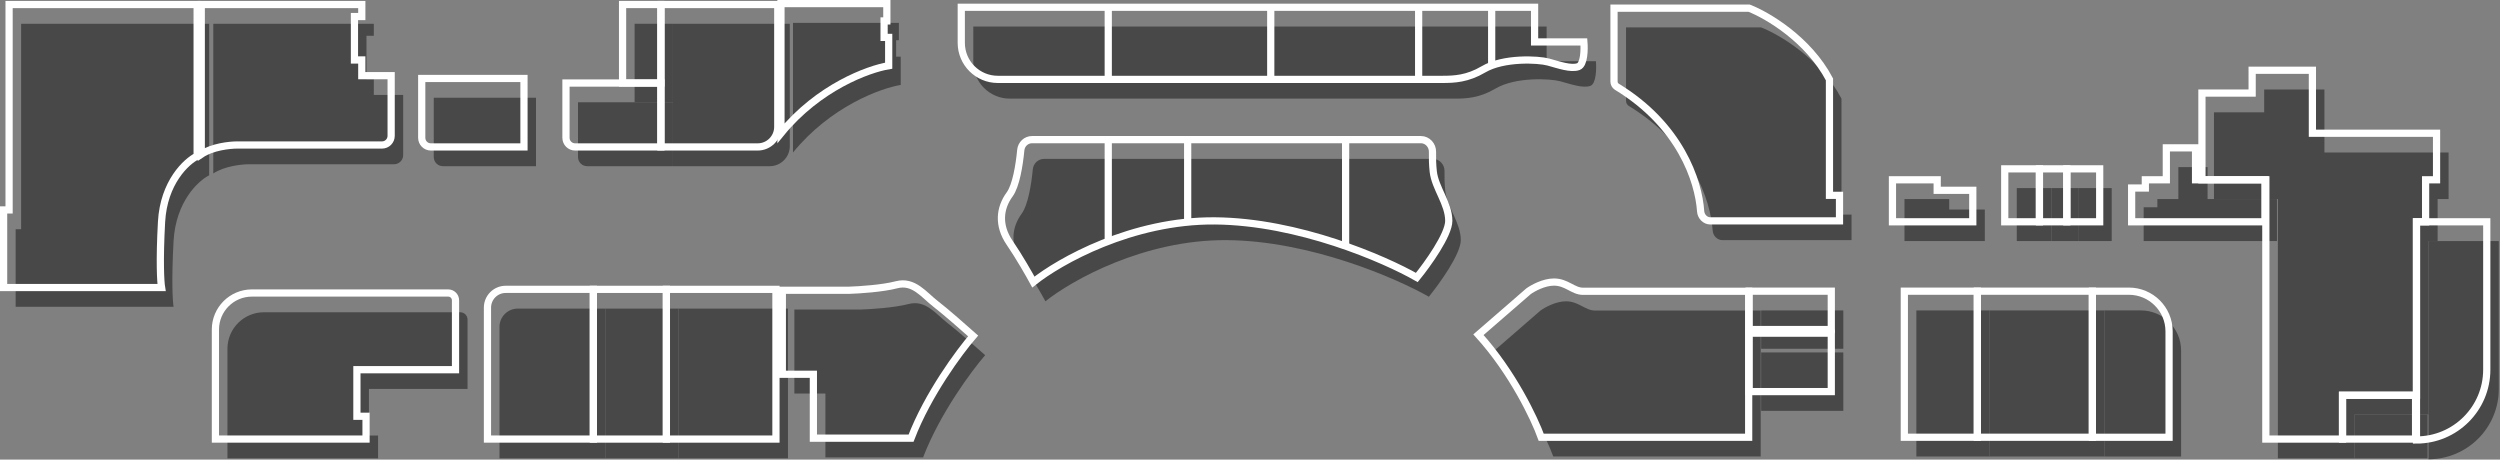 <?xml version="1.0" encoding="UTF-8"?> <svg xmlns="http://www.w3.org/2000/svg" width="1039" height="191" viewBox="0 0 1039 191" fill="none"><rect x="0" y="0" width="1039" height="191" fill="#808080" stroke="none"/><path d="M86.935 9.879H9.535H8.776V95.247H6.5V127.497H72.138C71.759 125.221 71.228 116.57 72.138 100.179C73.049 83.789 82.382 75.138 86.935 72.862V9.879Z" fill="#484848"></path><path d="M155.36 9.879H88.643V72.103C93.218 69.03 100.461 68.262 103.511 68.262H163.766C165.862 68.262 167.56 66.563 167.56 64.468V39.455H155.36V32.925H152.31V14.873H155.36V9.879Z" fill="#484848"></path><path d="M222.765 40.611H180.271V65.273C180.271 67.368 181.969 69.067 184.065 69.067H222.765V40.611Z" fill="#484848"></path><path d="M279.676 42.509H240.218V65.273C240.218 67.369 241.916 69.068 244.012 69.068H279.676V42.509Z" fill="#484848"></path><rect x="263.741" y="9.879" width="15.935" height="32.629" fill="#484848"></rect><path d="M279.677 9.879H328.241V60.721C328.241 65.331 324.504 69.068 319.894 69.068H279.677V9.879Z" fill="#484848"></path><path d="M373.574 9.5H329.569V63.377C345.181 44.254 365.921 36.691 374.34 35.3V23.538H372.426V16.709H373.574V9.5Z" fill="#484848"></path><path d="M642.774 11.018H404.503V25.815C404.503 34.196 411.298 40.991 419.679 40.991H604.453C609.385 40.991 614.849 40.764 621.526 36.818C629.874 31.885 644.291 32.644 648.465 33.782C652.638 34.92 657.95 36.818 660.985 35.679C663.414 34.769 663.515 28.471 663.262 25.435H642.774V11.018Z" fill="#484848"></path><path d="M731.935 11.397H675.782V41.9C675.782 42.754 676.209 43.552 676.921 44.026C703.264 60.05 710.917 83.141 711.783 95.796C711.932 97.971 713.662 99.8 715.842 99.8H769.497V89.176H765.324V40.991C756.521 24.297 739.397 14.306 731.935 11.397Z" fill="#484848"></path><path d="M810.094 82.726H791.503V100.179H824.891V87.089H810.094V82.726Z" fill="#484848"></path><rect x="838.171" y="78.173" width="14.418" height="22.006" fill="#484848"></rect><rect x="852.588" y="78.173" width="11.382" height="22.006" fill="#484848"></rect><rect x="863.971" y="78.173" width="13.659" height="22.006" fill="#484848"></rect><path d="M946.303 100.179H890.909V86.141H896.6V82.726H905.326V69.447H917.468V82.726H946.303V100.179Z" fill="#484848"></path><path d="M1038.5 100.179H1009.29V190.859C1025.42 190.859 1038.5 177.779 1038.5 161.644V100.179Z" fill="#484848"></path><rect x="978.553" y="172.268" width="30.353" height="18.212" fill="#484848"></rect><rect x="796.435" y="129.015" width="30.353" height="60.706" fill="#484848"></rect><rect x="826.788" y="129.015" width="47.806" height="60.706" fill="#484848"></rect><path d="M874.594 129.015H889.771C898.991 129.015 906.465 136.489 906.465 145.709V189.721H874.594V129.015Z" fill="#484848"></path><rect x="731.935" y="129.015" width="34.147" height="15.935" fill="#484848"></rect><rect x="731.935" y="146.467" width="34.147" height="24.282" fill="#484848"></rect><path d="M640.237 129.06L619.44 147.104C633.658 162.768 642.758 182.042 645.531 189.72H731.746V129.06H662.925C658.766 129.06 656.119 125.22 650.825 125.22C646.59 125.22 642.002 127.78 640.237 129.06Z" fill="#484848"></path><path d="M509.979 99.8C475.377 99.496 445.226 116.62 434.476 125.22C432.832 122.185 428.558 114.673 424.612 108.906C419.679 101.697 420.438 94.488 424.612 88.797C427.251 85.198 428.642 76.621 429.233 70.373C429.463 67.948 431.463 66.032 433.899 66.032H595.539C598.264 66.032 600.404 68.415 600.342 71.14C600.287 73.569 600.343 76.468 600.659 79.312C601.418 86.141 607.109 92.591 607.109 99.8C607.109 105.567 598.256 117.885 593.829 123.323C580.297 115.609 544.582 100.103 509.979 99.8Z" fill="#484848"></path><rect x="281.953" y="128.256" width="45.529" height="62.224" fill="#484848"></rect><rect x="251.6" y="128.256" width="30.353" height="62.224" fill="#484848"></rect><path d="M207.588 135.844C207.588 131.653 210.986 128.256 215.176 128.256H251.6V190.479H207.588V135.844Z" fill="#484848"></path><path d="M330.138 128.635V163.541H343.038V190.1H383.635C390.616 171.888 403.744 154.182 409.435 147.606C405.894 144.444 397.825 137.361 393.879 134.326C388.947 130.532 384.773 124.461 377.565 126.358C371.798 127.876 362.009 128.508 357.835 128.635H330.138Z" fill="#484848"></path><path d="M94.524 144.95V190.479H157.126V180.994H153.332V161.644H194.309V132.809C194.309 131.132 192.95 129.773 191.274 129.773H109.7C101.318 129.773 94.524 136.568 94.524 144.95Z" fill="#484848"></path><path d="M920.124 46.682V82.726H946.682V190.479H978.553V172.267H1009.29V100.179H1013.08V82.726H1017.63V63.376H966.032V37.197H940.991V46.682H920.124Z" fill="#484848"></path><path d="M81.935 1.879H4.535H3.776V87.247H1.5V119.497H67.138C66.759 117.221 66.228 108.57 67.138 92.179C68.049 75.789 77.382 67.138 81.935 64.862V1.879Z" stroke="white" stroke-width="3"></path><path d="M150.36 1.879H83.643V64.103C88.218 61.03 95.461 60.262 98.511 60.262H158.766C160.862 60.262 162.56 58.563 162.56 56.468V31.455H150.36V24.925H147.31V6.873H150.36V1.879Z" stroke="white" stroke-width="3"></path><path d="M217.765 32.611H175.271V57.273C175.271 59.368 176.969 61.067 179.065 61.067H217.765V32.611Z" stroke="white" stroke-width="3"></path><path d="M274.676 34.509H235.218V57.273C235.218 59.369 236.916 61.068 239.012 61.068H274.676V34.509Z" stroke="white" stroke-width="3"></path><rect x="258.741" y="1.879" width="15.935" height="32.629" stroke="white" stroke-width="3"></rect><path d="M274.677 1.879H323.241V52.721C323.241 57.331 319.504 61.068 314.894 61.068H274.677V1.879Z" stroke="white" stroke-width="3"></path><path d="M368.574 1.5H324.569V55.377C340.181 36.254 360.921 28.691 369.34 27.3V15.538H367.426V8.709H368.574V1.5Z" stroke="white" stroke-width="3"></path><path d="M637.774 3.018H399.503V17.815C399.503 26.196 406.298 32.991 414.679 32.991H599.453C604.385 32.991 609.849 32.764 616.526 28.818C624.874 23.885 639.291 24.644 643.465 25.782C647.638 26.921 652.95 28.818 655.985 27.679C658.414 26.769 658.515 20.471 658.262 17.435H637.774V3.018Z" stroke="white" stroke-width="3"></path><path d="M460.588 3.018V32.991" stroke="white" stroke-width="3"></path><path d="M528.124 3.018V32.991" stroke="white" stroke-width="3"></path><path d="M589.588 3.018V32.991" stroke="white" stroke-width="3"></path><path d="M619.941 3.018L619.941 27.3" stroke="white" stroke-width="3"></path><path d="M726.935 3.397H670.782V33.9C670.782 34.754 671.209 35.552 671.921 36.026C698.264 52.05 705.917 75.141 706.783 87.796C706.932 89.971 708.662 91.8 710.842 91.8H764.497V81.176H760.324V32.991C751.521 16.297 734.397 6.306 726.935 3.397Z" stroke="white" stroke-width="3"></path><path d="M805.094 74.726H786.503V92.179H819.891V79.089H805.094V74.726Z" stroke="white" stroke-width="3"></path><rect x="833.171" y="70.173" width="14.418" height="22.006" stroke="white" stroke-width="3"></rect><rect x="847.588" y="70.173" width="11.382" height="22.006" stroke="white" stroke-width="3"></rect><rect x="858.971" y="70.173" width="13.659" height="22.006" stroke="white" stroke-width="3"></rect><path d="M941.303 92.179H885.909V78.141H891.6V74.726H900.326V61.447H912.468V74.726H941.303V92.179Z" stroke="white" stroke-width="3"></path><path d="M1033.5 92.179H1004.29V182.859C1020.42 182.859 1033.5 169.779 1033.5 153.644V92.179Z" stroke="white" stroke-width="3"></path><rect x="973.553" y="164.268" width="30.353" height="18.212" stroke="white" stroke-width="3"></rect><rect x="791.435" y="121.015" width="30.353" height="60.706" stroke="white" stroke-width="3"></rect><rect x="821.788" y="121.015" width="47.806" height="60.706" stroke="white" stroke-width="3"></rect><path d="M869.594 121.015H884.771C893.991 121.015 901.465 128.489 901.465 137.709V181.721H869.594V121.015Z" stroke="white" stroke-width="3"></path><rect x="726.935" y="121.015" width="34.147" height="15.935" stroke="white" stroke-width="3"></rect><rect x="726.935" y="138.467" width="34.147" height="24.282" stroke="white" stroke-width="3"></rect><path d="M635.237 121.06L614.44 139.104C628.658 154.768 637.758 174.042 640.531 181.72H726.746V121.06H657.925C653.766 121.06 651.119 117.22 645.825 117.22C641.59 117.22 637.002 119.78 635.237 121.06Z" stroke="white" stroke-width="3"></path><path d="M504.979 91.8C470.377 91.496 440.226 108.62 429.476 117.22C427.832 114.185 423.558 106.673 419.612 100.906C414.679 93.697 415.438 86.488 419.612 80.797C422.251 77.198 423.642 68.621 424.233 62.373C424.463 59.948 426.463 58.032 428.899 58.032H590.539C593.264 58.032 595.404 60.415 595.342 63.14C595.287 65.569 595.343 68.468 595.659 71.312C596.418 78.141 602.109 84.591 602.109 91.8C602.109 97.567 593.256 109.885 588.829 115.323C575.297 107.609 539.582 92.103 504.979 91.8Z" stroke="white" stroke-width="3"></path><path d="M460.588 58.032V100.526" stroke="white" stroke-width="3"></path><path d="M493.597 58.032V92.179" stroke="white" stroke-width="3"></path><path d="M559.235 58.032V102.044" stroke="white" stroke-width="3"></path><rect x="276.953" y="120.256" width="45.529" height="62.224" stroke="white" stroke-width="3"></rect><rect x="246.6" y="120.256" width="30.353" height="62.224" stroke="white" stroke-width="3"></rect><path d="M202.588 127.844C202.588 123.653 205.986 120.256 210.176 120.256H246.6V182.479H202.588V127.844Z" stroke="white" stroke-width="3"></path><path d="M325.138 120.635V155.541H338.038V182.1H378.635C385.616 163.888 398.744 146.182 404.435 139.606C400.894 136.444 392.825 129.361 388.879 126.326C383.947 122.532 379.773 116.461 372.565 118.358C366.798 119.876 357.009 120.508 352.835 120.635H325.138Z" stroke="white" stroke-width="3"></path><path d="M89.524 136.95V182.479H152.126V172.994H148.332V153.644H189.309V124.809C189.309 123.132 187.95 121.773 186.274 121.773H104.7C96.318 121.773 89.524 128.568 89.524 136.95Z" stroke="white" stroke-width="3"></path><path d="M915.124 38.682V74.726H941.682V182.479H973.553V164.267H1004.29V92.179H1008.08V74.726H1012.63V55.376H961.032V29.197H935.991V38.682H915.124Z" stroke="white" stroke-width="3"></path></svg> 